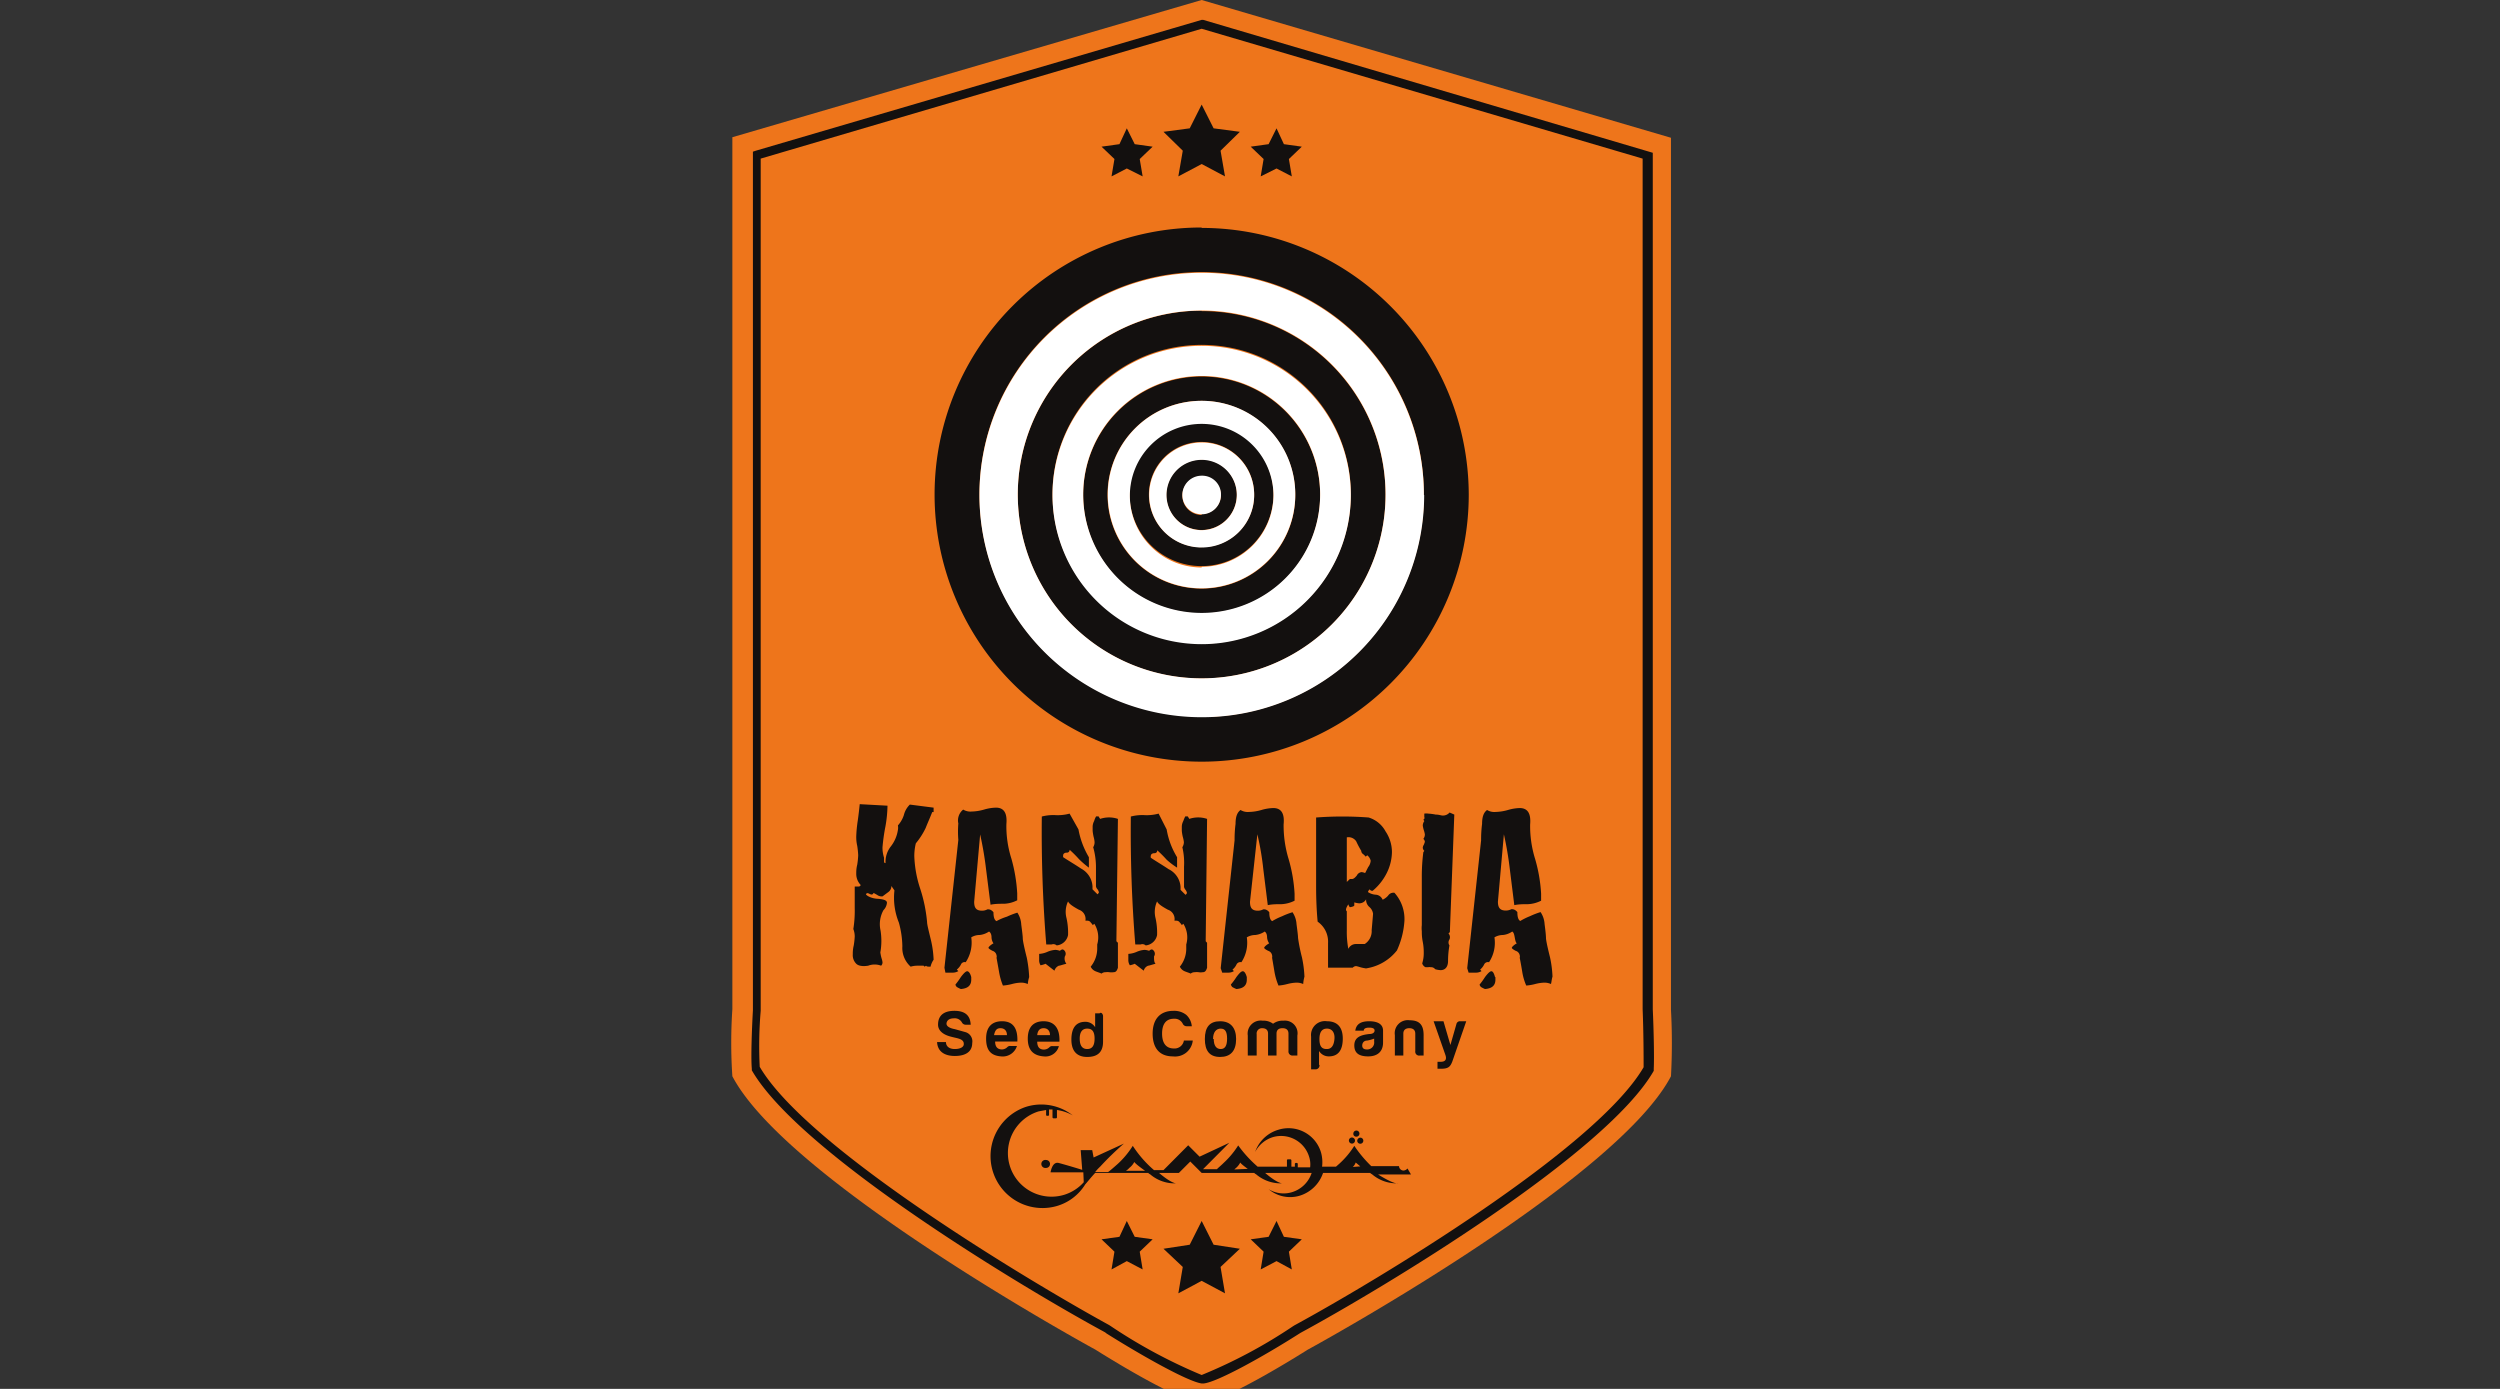 <svg id="Слой_1" data-name="Слой 1" xmlns="http://www.w3.org/2000/svg" width="180" height="100" viewBox="0 0 180 100">
  <rect x="0" y="0" width="180" height="100" fill="#333333" stroke="none"/>
  <defs>
    <style>
      .cls-1 {
        fill: #ee751b;
      }

      .cls-2 {
        fill: #13100f;
      }

      .cls-3 {
        fill: #fff;
      }
    </style>
  </defs>
  <g>
    <path class="cls-1" d="M120.31,77.49c-4,7.63-26.16,19.69-26.16,19.69s-6,3.82-7.63,3.82-7.64-3.82-7.64-3.82S56.73,85.12,52.73,77.49a36,36,0,0,1,0-4.82V9.88L86.52,0l33.79,9.92V72.71A44.37,44.37,0,0,1,120.31,77.49Z"/>
    <path class="cls-2" d="M86.52,99.61h0c-1-.14-4.31-2-6.85-3.6l-.1-.08c-5.93-3.21-22-12.88-25.44-18.87l0-.11c-.07-.82,0-2.78.08-4.21V10.92l.21-.07L86.52,1.43l.11,0L119,11V72.67c.07,1.54.11,3.53.07,4.28l0,.15c-3.43,6-19.52,15.66-25.44,18.87l-.11.07c-2.53,1.61-5.85,3.46-6.85,3.57ZM54.7,76.81C58.12,82.66,74,92.19,79.85,95.4l.11.07A37.82,37.82,0,0,0,86.52,99a36.4,36.4,0,0,0,6.56-3.5l.11-.07c5.85-3.18,21.73-12.7,25.15-18.59,0-.68,0-2.42-.07-4.17V11.42L86.52,2.07,54.77,11.42V72.78A30.22,30.22,0,0,0,54.7,76.81Z"/>
    <g>
      <polygon class="cls-2" points="91.91 9.24 92.44 10.38 93.73 10.56 92.8 11.45 93.01 12.7 91.91 12.13 90.77 12.7 90.98 11.45 90.05 10.56 91.34 10.38 91.91 9.24"/>
      <polygon class="cls-2" points="86.52 7.53 87.38 9.24 89.27 9.49 87.88 10.85 88.2 12.7 86.52 11.81 84.84 12.7 85.16 10.85 83.77 9.49 85.66 9.24 86.52 7.53"/>
      <polygon class="cls-2" points="81.13 9.24 81.7 10.38 82.99 10.56 82.06 11.45 82.27 12.7 81.13 12.13 80.03 12.7 80.24 11.45 79.31 10.56 80.6 10.38 81.13 9.24"/>
    </g>
    <g>
      <polygon class="cls-2" points="91.91 87.91 92.44 89.05 93.73 89.23 92.8 90.12 93.01 91.4 91.91 90.8 90.77 91.4 90.98 90.12 90.05 89.23 91.34 89.05 91.91 87.91"/>
      <polygon class="cls-2" points="86.52 87.91 87.38 89.62 89.27 89.91 87.88 91.22 88.2 93.12 86.52 92.22 84.84 93.12 85.16 91.22 83.77 89.91 85.66 89.62 86.52 87.91"/>
      <polygon class="cls-2" points="81.13 87.91 81.7 89.05 82.99 89.23 82.06 90.12 82.27 91.4 81.13 90.8 80.03 91.4 80.24 90.12 79.31 89.23 80.6 89.05 81.13 87.91"/>
    </g>
    <g>
      <g>
        <g>
          <g>
            <path class="cls-2" d="M74,70.85a1.18,1.18,0,0,0-.5-.1,2.86,2.86,0,0,0-.64.1,3.55,3.55,0,0,1-.65.11,4.59,4.59,0,0,1-.28-1c-.11-.61-.18-1-.18-1a.3.3,0,0,0,0-.18.41.41,0,0,0-.29-.32c-.21-.11-.29-.18-.29-.22s.11-.18.36-.32a.79.79,0,0,1-.14-.43c0-.21-.07-.35-.18-.42a1.47,1.47,0,0,1-.68.25,1.15,1.15,0,0,0-.6.17,2.54,2.54,0,0,1-.4,1.79.29.29,0,0,0-.35.18,1.13,1.13,0,0,1-.29.35l.11.11a.78.78,0,0,1-.43.11h-.5L68,69.68l1-9.21A7.32,7.32,0,0,1,69,59.29a1,1,0,0,1,.35-1,1,1,0,0,0,.61.14,3.45,3.45,0,0,0,.89-.14,3.33,3.33,0,0,1,.86-.14c.57,0,.82.39.75,1.18a7.71,7.71,0,0,0,.36,2.49,11.54,11.54,0,0,1,.42,2.5v.5a2.28,2.28,0,0,1-.92.25c-.33,0-.68,0-1,.07L71,62.61a24.65,24.65,0,0,0-.43-2.53l-.43,4.85c0,.43.14.64.57.64a.81.81,0,0,0,.39-.1c.11,0,.25,0,.43.21,0,.36.07.57.22.64A3.91,3.91,0,0,1,72.5,66a5.78,5.78,0,0,1,.75-.29,1.71,1.71,0,0,1,.28.86c.07.53.11.85.11,1s.11.68.29,1.39a8.89,8.89,0,0,1,.17,1.39A2.49,2.49,0,0,0,74,70.85Zm-4.07-.5v.18c0,.43-.25.64-.75.68a2.25,2.25,0,0,1-.28-.14.33.33,0,0,1-.11-.18,5.29,5.29,0,0,0,.39-.54c.21-.28.36-.42.46-.42S69.86,70.07,69.93,70.35Z"/>
            <path class="cls-2" d="M76.78,69.39h0c-.29.07-.46.14-.54.14a.56.56,0,0,0-.32.36l-.64-.5s-.14.07-.36.11a.67.67,0,0,1-.1-.39v-.43a1.7,1.7,0,0,0,.6-.15,1.78,1.78,0,0,1,.58-.14,1.32,1.32,0,0,1,.32.07.27.27,0,0,1,.21-.1.34.34,0,0,1,.14.5A.61.61,0,0,0,76.78,69.39Zm3.71.29c-.07.21-.14.32-.32.32a1,1,0,0,1-.29,0,1,1,0,0,0-.28,0,.41.41,0,0,0-.29.1c-.14-.07-.28-.1-.46-.18a.66.66,0,0,1-.32-.32A2.06,2.06,0,0,0,79,68.28V68a1.83,1.83,0,0,0-.21-1.49l-.11.1a.94.94,0,0,0-.14-.18.28.28,0,0,0-.25-.14s-.11,0-.14,0a.7.7,0,0,0-.47-.79c-.46-.25-.71-.43-.78-.6a1.76,1.76,0,0,0-.11,1.21,4.83,4.83,0,0,1,.11,1.21.92.92,0,0,1-.82.75.36.36,0,0,0-.36-.07h-.39q-.37-4.6-.32-9.21a3.29,3.29,0,0,1,1-.1,3.22,3.22,0,0,0,1-.11l.64,1.14a6,6,0,0,0,.75,2v.75a6.21,6.21,0,0,1-.71-.61,8.72,8.72,0,0,0-.68-.68.19.19,0,0,1-.21.21c-.14,0-.25.08-.25.18a.35.35,0,0,0,0,.15c.43.28.86.53,1.29.82a1.55,1.55,0,0,1,.82,1.28v.21l.36.36c.07-.07.1-.11.1-.14a.52.52,0,0,0-.1-.22.41.41,0,0,1-.11-.21V62.4A5.31,5.31,0,0,0,78.71,61a.7.7,0,0,0,.1-.36,1.9,1.9,0,0,0-.07-.39,3.39,3.39,0,0,1-.07-.43v-.32a.93.93,0,0,1,.11-.39,1.45,1.45,0,0,1,.14-.33c.07,0,.11,0,.18,0a1.74,1.74,0,0,0,.11.18,2,2,0,0,1,1.28,0l-.11,8.81.11.11Z"/>
            <path class="cls-2" d="M83.2,69.39h0c-.28.07-.46.14-.53.14a.51.51,0,0,0-.32.36l-.65-.5s-.14.07-.35.11a.67.67,0,0,1-.11-.39v-.43a1.79,1.79,0,0,0,.61-.15,1.74,1.74,0,0,1,.57-.14,1.32,1.32,0,0,1,.32.07.28.28,0,0,1,.21-.1.34.34,0,0,1,.14.5C83.09,69.11,83.09,69.28,83.2,69.39Zm3.71.29c-.07.21-.14.32-.32.32a.87.87,0,0,1-.28,0,1.09,1.09,0,0,0-.29,0,.43.43,0,0,0-.29.1c-.14-.07-.28-.1-.46-.18a.66.66,0,0,1-.32-.32,2.06,2.06,0,0,0,.46-1.25V68a1.83,1.83,0,0,0-.21-1.49l-.11.1a.66.66,0,0,0-.14-.18.28.28,0,0,0-.25-.14s-.11,0-.14,0a.7.7,0,0,0-.47-.79c-.46-.25-.71-.43-.78-.6a1.82,1.82,0,0,0-.11,1.21,4.83,4.83,0,0,1,.11,1.21.92.92,0,0,1-.82.75.36.36,0,0,0-.36-.07h-.39q-.37-4.6-.32-9.21a3.29,3.29,0,0,1,1-.1,3.22,3.22,0,0,0,1-.11L84,59.72a5.61,5.61,0,0,0,.75,2v.75A5.45,5.45,0,0,1,84,61.9a8.72,8.72,0,0,0-.68-.68.19.19,0,0,1-.21.21c-.14,0-.25.08-.25.18a.27.27,0,0,0,0,.15c.42.28.85.53,1.28.82A1.53,1.53,0,0,1,85,63.86v.21l.36.36c.07-.07.1-.11.1-.14a.52.52,0,0,0-.1-.22.52.52,0,0,1-.11-.21V62.4A4.91,4.91,0,0,0,85.13,61a.72.72,0,0,0,.11-.36,2.06,2.06,0,0,0-.08-.39,3.39,3.39,0,0,1-.07-.43v-.32a.93.93,0,0,1,.11-.39,2.18,2.18,0,0,1,.14-.33c.07,0,.11,0,.18,0l.11.18a2,2,0,0,1,1.28,0l-.1,8.81.1.11Z"/>
            <path class="cls-2" d="M93.83,70.85a1.15,1.15,0,0,0-.5-.1,3,3,0,0,0-.64.1,3.48,3.48,0,0,1-.64.11,4.53,4.53,0,0,1-.29-1c-.1-.61-.17-1-.17-1a.38.38,0,0,0,0-.18.41.41,0,0,0-.28-.32c-.22-.11-.29-.18-.29-.22s.11-.18.36-.32a.86.86,0,0,1-.15-.43c0-.21-.07-.35-.17-.42a1.51,1.51,0,0,1-.68.25,1.19,1.19,0,0,0-.61.17,2.55,2.55,0,0,1-.39,1.79.31.31,0,0,0-.36.18,1,1,0,0,1-.28.35l.1.11a.75.75,0,0,1-.42.11H88l-.11-.32,1-9.21a8.75,8.75,0,0,1,.07-1.18c0-.5.11-.82.36-1a1,1,0,0,0,.61.14,3.45,3.45,0,0,0,.89-.14,3.27,3.27,0,0,1,.86-.14c.57,0,.82.39.74,1.18a8.32,8.32,0,0,0,.36,2.49,11.09,11.09,0,0,1,.43,2.5v.5a2.33,2.33,0,0,1-.93.25c-.32,0-.68,0-1,.07l-.32-2.57a20.16,20.16,0,0,0-.43-2.53L90,64.93c0,.43.14.64.57.64a.81.81,0,0,0,.39-.1c.11,0,.25,0,.43.21,0,.36.07.57.21.64a4.7,4.7,0,0,1,.71-.35,5.78,5.78,0,0,1,.75-.29,1.71,1.71,0,0,1,.29.86c.07.53.11.85.11,1a12.83,12.83,0,0,0,.28,1.39,8,8,0,0,1,.18,1.39A2.68,2.68,0,0,0,93.83,70.85Zm-4.06-.5v.18c0,.43-.25.64-.75.68a2.72,2.72,0,0,1-.29-.14.51.51,0,0,1-.11-.18,4.61,4.61,0,0,0,.4-.54c.21-.28.35-.42.46-.42S89.69,70.07,89.77,70.35Z"/>
            <path class="cls-2" d="M100.58,68.43a3.48,3.48,0,0,1-2.14,1.28.31.31,0,0,1-.18,0,2.42,2.42,0,0,1-.32-.07,3,3,0,0,0-.29-.08.33.33,0,0,0-.25.11H95.62V67.89a1.75,1.75,0,0,0-.75-1.53c-.07-.75-.11-1.61-.11-2.5v-5a25.07,25.07,0,0,1,3.78,0,2.06,2.06,0,0,1,1.22,1,2.68,2.68,0,0,1,.46,1.49,3.51,3.51,0,0,1-.39,1.54,4,4,0,0,1-1,1.25c-.07,0-.14,0-.21-.11-.11.11-.14.18-.11.21a1.13,1.13,0,0,0,.57.18.58.58,0,0,1,.47.36,1.21,1.21,0,0,0,.39-.29.46.46,0,0,1,.46-.21,2.83,2.83,0,0,1,.72,2A6,6,0,0,1,100.58,68.43Zm-1.72-2.64h0a.78.78,0,0,0-.28-.5.68.68,0,0,1-.22-.54.56.56,0,0,1-.5.29,1.45,1.45,0,0,1-.35-.07v.21c0,.07-.14.11-.32.14a.52.52,0,0,1-.11-.21c-.18.28-.21.43-.11.5V67a6.56,6.56,0,0,0,.11,1.32.6.6,0,0,1,.57-.35h.61a1.1,1.1,0,0,0,.5-1C98.83,66.18,98.86,65.82,98.86,65.79Zm-.42-4.21h0l-.11.1s-.07-.1-.22-.21a.29.29,0,0,1-.1-.21,6.43,6.43,0,0,1-.36-.68.66.66,0,0,0-.68-.29V63.5l.22-.21h.14c.11,0,.21-.07.36-.25a.44.44,0,0,1,.35-.25,1.07,1.07,0,0,1,.25.07l.22-.43a.84.84,0,0,0,.18-.46A.7.7,0,0,0,98.44,61.58Z"/>
            <path class="cls-2" d="M104.71,58.65l-.32,8.46-.1.1a.39.39,0,0,1,.07.43.38.38,0,0,0,0,.43,6.31,6.31,0,0,0-.1,1.11c0,.46-.22.67-.54.67a1.54,1.54,0,0,1-.39-.07.36.36,0,0,0-.32-.14.35.35,0,0,0-.18,0c-.07,0-.14,0-.18,0s-.21-.11-.25-.28a2.41,2.41,0,0,0,.11-.72c0-.18,0-.46-.07-.82s-.07-.6-.07-.78a1.89,1.89,0,0,1,0-.43V63.15a13.64,13.64,0,0,1,.11-1.79l.07-.1a.33.33,0,0,1-.11-.22s0-.1.07-.21a1.25,1.25,0,0,0,.08-.22.31.31,0,0,0-.11-.21.52.52,0,0,0,.11-.32,1.61,1.61,0,0,0-.08-.32,2.42,2.42,0,0,1-.07-.32.56.56,0,0,1,.11-.32l-.07-.11a.13.13,0,0,0,.07-.18v-.25a1,1,0,0,1,.29,0,3.68,3.68,0,0,1,.53.07c.25,0,.39.07.5.07a.63.63,0,0,0,.5-.22Z"/>
            <path class="cls-2" d="M111.67,70.85a1.15,1.15,0,0,0-.5-.1,3,3,0,0,0-.64.1,3.48,3.48,0,0,1-.64.11,4,4,0,0,1-.29-1c-.1-.61-.18-1-.18-1a.3.3,0,0,0,0-.18.41.41,0,0,0-.29-.32c-.21-.11-.28-.18-.28-.22s.11-.18.36-.32c-.08-.07-.11-.21-.15-.43s-.07-.35-.18-.42a1.42,1.42,0,0,1-.67.25,1.19,1.19,0,0,0-.61.17,2.55,2.55,0,0,1-.39,1.79.3.3,0,0,0-.36.18,1.14,1.14,0,0,1-.28.35l.1.11a.76.76,0,0,1-.43.11h-.5l-.1-.32,1-9.21a8.75,8.75,0,0,1,.07-1.18c0-.5.11-.82.36-1a1,1,0,0,0,.61.14,3.51,3.51,0,0,0,.89-.14,3.27,3.27,0,0,1,.85-.14c.57,0,.82.39.75,1.18a8,8,0,0,0,.36,2.49,11.09,11.09,0,0,1,.43,2.5v.5a2.33,2.33,0,0,1-.93.25c-.32,0-.68,0-1,.07l-.32-2.57a24.65,24.65,0,0,0-.43-2.53l-.43,4.85c0,.43.15.64.57.64a.85.85,0,0,0,.4-.1c.1,0,.25,0,.43.21,0,.36.07.57.21.64a4.7,4.7,0,0,1,.71-.35,5.78,5.78,0,0,1,.75-.29,1.71,1.71,0,0,1,.29.86c.07.53.1.85.1,1s.11.68.29,1.39a8,8,0,0,1,.18,1.39C111.71,70.57,111.71,70.71,111.67,70.85Zm-4-.5v.18c0,.43-.25.64-.75.68a2.25,2.25,0,0,1-.28-.14.33.33,0,0,1-.11-.18,5.29,5.29,0,0,0,.39-.54c.21-.28.36-.42.46-.42S107.57,70.07,107.64,70.35Z"/>
          </g>
          <path class="cls-2" d="M67,69.6h0c-.18,0-.29,0-.32-.07l-.11.07-.07-.07h-.43a1.67,1.67,0,0,0-.5.07,1.8,1.8,0,0,1-.6-1.46,6.77,6.77,0,0,0-.25-1.71,4.74,4.74,0,0,1-.32-2.32l-.22-.32a.52.52,0,0,1-.21.43l-.43.32h-.11a.56.56,0,0,1-.28-.11l-.25-.14c-.07.14-.15.14-.29.07s-.18-.07-.25,0,.32.32.79.35.71.11.71.29a.86.86,0,0,1-.25.53A2.08,2.08,0,0,0,63.4,67a4.78,4.78,0,0,1,0,1.49.31.31,0,0,0,0,.18,2.42,2.42,0,0,0,.07.32,1.41,1.41,0,0,1,.07.29.32.32,0,0,1-.1.25,1.3,1.3,0,0,0-.93,0c-.43.07-.72,0-.86-.14a.88.88,0,0,1-.25-.68c0-.14,0-.35.07-.64a5.48,5.48,0,0,0,.07-.64,1.47,1.47,0,0,0-.1-.54,8.23,8.23,0,0,0,.1-1.5V63.83h.25a.16.16,0,0,0,.18-.11,1.16,1.16,0,0,1-.32-.82c0-.15,0-.36.07-.64a5.38,5.38,0,0,0,.07-.68,6,6,0,0,0-.07-.68,2.8,2.8,0,0,1-.07-.68,9.32,9.32,0,0,1,.11-1.14c.07-.5.11-.89.14-1.18l2,.11a9.11,9.11,0,0,1-.15,1.5A13.73,13.73,0,0,0,63.54,61a2.37,2.37,0,0,0,.11.75v.21c0,.11,0,.18.11.18a1.78,1.78,0,0,1,.39-1.21,2.53,2.53,0,0,0,.5-1.18.91.91,0,0,0,0-.32,2.08,2.08,0,0,0,.43-.75,1.56,1.56,0,0,1,.43-.75l1.71.22v.32h-.1c-.15.39-.33.78-.47,1.14a5.31,5.31,0,0,1-.71,1.11,3.87,3.87,0,0,0-.11.92A8.33,8.33,0,0,0,66.26,64a10.85,10.85,0,0,1,.49,2.39c0,.18.11.6.29,1.35a7.28,7.28,0,0,1,.18,1.36A1.44,1.44,0,0,0,67,69.6Z"/>
        </g>
        <path class="cls-2" d="M86.52,27.11a8.53,8.53,0,1,0,8.53,8.53A8.53,8.53,0,0,0,86.52,27.11Zm0,15.27a6.76,6.76,0,1,1,6.74-6.77A6.73,6.73,0,0,1,86.52,42.38Zm0-26a19.23,19.23,0,1,0,19.23,19.23A19.24,19.24,0,0,0,86.52,16.41Zm0,35.21a16,16,0,1,1,16-16A16,16,0,0,1,86.52,51.62Zm0-29.22A13.24,13.24,0,1,0,99.76,35.64,13.24,13.24,0,0,0,86.52,22.4Zm0,23.94A10.74,10.74,0,1,1,97.26,35.61,10.75,10.75,0,0,1,86.52,46.34Zm0-15.91a5.18,5.18,0,1,0,5.17,5.18A5.18,5.18,0,0,0,86.52,30.43Zm0,9a3.79,3.79,0,1,1,3.78-3.78A3.76,3.76,0,0,1,86.52,39.39Zm0-6.32a2.54,2.54,0,1,0,2.53,2.54A2.54,2.54,0,0,0,86.52,33.07Zm0,4a1.39,1.39,0,1,1,1.39-1.39A1.39,1.39,0,0,1,86.52,37Z"/>
        <g>
          <path class="cls-2" d="M69.39,75.13c0-.14-.1-.25-.28-.32s-.39-.1-.64-.17c-.61-.15-.93-.47-.93-.86,0-.68.43-1,1.18-1s1.14.32,1.17,1h-.35a.31.31,0,0,1-.29-.18.59.59,0,0,0-.57-.28c-.32,0-.5.14-.53.35s.21.36.6.43l.75.21a.69.69,0,0,1,.5.79c0,.61-.46.93-1.25.93s-1.25-.36-1.28-1h.64c0,.32.25.5.64.5S69.43,75.38,69.39,75.13Z"/>
          <path class="cls-2" d="M72.07,76.06C71.32,76,71,75.6,71,74.78s.4-1.25,1.15-1.25,1.14.46,1.1,1.46h-1.6c0,.39.18.57.5.57a.57.57,0,0,0,.39-.18.26.26,0,0,1,.21-.07h.47A1.07,1.07,0,0,1,72.07,76.06Zm-.5-1.53h.93c0-.32-.18-.5-.47-.5S71.64,74.21,71.57,74.53Z"/>
          <path class="cls-2" d="M75.14,76.06C74.39,76,74,75.6,74,74.78s.4-1.25,1.14-1.25S76.32,74,76.28,75h-1.6c0,.39.17.57.49.57a.57.57,0,0,0,.4-.18.26.26,0,0,1,.21-.07h.46A1,1,0,0,1,75.14,76.06Zm-.46-1.53h.92c0-.32-.18-.5-.46-.5S74.71,74.21,74.68,74.53Z"/>
          <path class="cls-2" d="M79.42,73.17V75c0,.75-.39,1.1-1.14,1.1s-1.14-.43-1.14-1.25.32-1.28,1-1.28a.82.82,0,0,1,.71.39v-1h.32C79.28,72.85,79.42,73,79.42,73.17Zm-1.68,1.61q0,.75.54.75c.36,0,.53-.25.53-.75s-.17-.72-.53-.72S77.74,74.31,77.74,74.78Z"/>
          <path class="cls-2" d="M84.45,76.06c-1,0-1.46-.64-1.46-1.64s.5-1.64,1.5-1.64a1.41,1.41,0,0,1,.92.29,1.26,1.26,0,0,1,.4.82h-.36a.31.31,0,0,1-.29-.18.65.65,0,0,0-.64-.36c-.6,0-.85.43-.85,1.07s.25,1.07.85,1.07a.68.68,0,0,0,.72-.57h.64A1.28,1.28,0,0,1,84.45,76.06Z"/>
          <path class="cls-2" d="M89,74.81c0,.86-.4,1.29-1.15,1.29s-1.1-.43-1.1-1.29.35-1.28,1.1-1.28S89,74,89,74.81Zm-1.61,0c0,.47.18.72.5.72s.46-.25.46-.75-.14-.72-.46-.72S87.34,74.31,87.34,74.81Z"/>
          <path class="cls-2" d="M90.48,74.46V76h-.64V74.56a.94.94,0,0,1,1.07-1.07,1.14,1.14,0,0,1,.75.22,1.14,1.14,0,0,1,.75-.22.91.91,0,0,1,1,1.07V76h-.32a.29.29,0,0,1-.32-.32V74.42c0-.25-.14-.39-.43-.39s-.43.14-.43.39V76H91.3V74.42c0-.25-.14-.39-.43-.39A.38.38,0,0,0,90.48,74.46Z"/>
          <path class="cls-2" d="M95,76.67a.28.28,0,0,1-.32.32h-.28V74.64a1,1,0,0,1,1.14-1.11c.75,0,1.14.43,1.14,1.25s-.32,1.28-1,1.28a.82.82,0,0,1-.71-.39v1Zm.54-1.14c.32,0,.5-.25.54-.72s-.18-.75-.54-.75-.54.25-.54.75S95.15,75.53,95.51,75.53Z"/>
          <path class="cls-2" d="M98.19,74.21h-.61c.07-.47.39-.68,1-.68s1,.21,1,.68v.85c0,.68-.43,1-1.07,1s-1-.22-1-.79.43-.75,1.07-.82c.25,0,.39-.1.39-.25s-.14-.21-.39-.21S98.19,74.06,98.19,74.21Zm.75.78v-.21a2.63,2.63,0,0,1-.5.14c-.25,0-.36.18-.36.36s.11.28.32.28A.5.5,0,0,0,98.94,75Z"/>
          <path class="cls-2" d="M102.22,76a.28.28,0,0,1-.32-.32V74.42c0-.25-.15-.39-.43-.39s-.43.14-.43.39V76h-.61V74.53a.94.94,0,0,1,1.07-1.07c.72,0,1,.35,1,1.07V76h-.32Z"/>
          <path class="cls-2" d="M103.72,76.45c.35,0,.46-.17.35-.49l-.85-2.43h.71l.5,1.71.43-1.5a.26.26,0,0,1,.28-.21h.43l-1,2.89c-.15.39-.29.53-.82.53-.15,0-.25,0-.25,0v-.5h.18Z"/>
        </g>
      </g>
      <path class="cls-3" d="M86.52,28.86a6.75,6.75,0,1,0,6.74,6.75A6.73,6.73,0,0,0,86.52,28.86Zm0,12a5.17,5.17,0,1,1,5.17-5.17A5.18,5.18,0,0,1,86.52,40.81Zm0-9a3.78,3.78,0,1,0,3.78,3.78A3.76,3.76,0,0,0,86.52,31.86Zm0,6.31a2.53,2.53,0,1,1,2.53-2.53A2.54,2.54,0,0,1,86.52,38.17Zm1.39-2.53a1.39,1.39,0,1,1-1.39-1.39A1.35,1.35,0,0,1,87.91,35.64ZM86.52,24.9A10.74,10.74,0,1,0,97.26,35.64,10.75,10.75,0,0,0,86.52,24.9Zm0,19.23a8.53,8.53,0,1,1,8.53-8.52A8.53,8.53,0,0,1,86.52,44.13Zm16-8.49a16,16,0,1,0-16,16A16,16,0,0,0,102.54,35.64Zm-16,13.2A13.24,13.24,0,1,1,99.76,35.61,13.23,13.23,0,0,1,86.52,48.84Z"/>
    </g>
    <path class="cls-2" d="M92.37,85.2h0Zm8.31,0h0Zm0,0a2.72,2.72,0,0,1-1.89-.65.56.56,0,0,1-.14-.1H95.26a2.57,2.57,0,0,1-1.68,1.64,2.39,2.39,0,0,1-2.24-.47,2.06,2.06,0,0,0,1.67.22,2.14,2.14,0,0,0,1.43-1.39H91.09c.78.67,1.14.75,1.24.75a2.73,2.73,0,0,1-1.89-.65.56.56,0,0,1-.14-.1H86.52l-.82-.82-.82.82H83.45c.79.67,1.14.75,1.25.75a2.71,2.71,0,0,1-1.89-.65.42.42,0,0,1-.14-.1H78.85c-.36.39-.57.67-.71.82a3.57,3.57,0,0,1-2.07,1.57,3.74,3.74,0,0,1-2.22-7.14,3.67,3.67,0,0,1,3.39.61,3.15,3.15,0,0,0-1.14-.39v.53a.07.07,0,0,1-.07.07h-.18a.08.08,0,0,1-.07-.07v-.57h-.25v.39a.07.07,0,0,1-.07.07h-.07a.07.07,0,0,1-.07-.07v-.35l-.54.1a3.14,3.14,0,0,0,1.86,6,3.11,3.11,0,0,0,1.39-.9L78,84.41H75.64s.11-.78.57-.68c.28.07,1.14.32,1.71.5l-.11-1.42h.83l.1.53,2.18-1A21.4,21.4,0,0,0,79.21,84a3.2,3.2,0,0,0-.36.39l.93,0c.14-.1.35-.28.71-.6a6.29,6.29,0,0,0,1.07-1.29,8.07,8.07,0,0,0,1.53,1.75l0,0h.68l1.78-1.79.57.57h0l.25.25,2.14-1-1.89,1.9,1,0c.1-.11.28-.25.46-.43a6.12,6.12,0,0,0,1.07-1.28A9,9,0,0,0,90.55,84l2.11,0v-.46a.07.07,0,0,1,.07-.07h.18a.08.08,0,0,1,.07.07V84h.25V83.8a.08.08,0,0,1,.07-.07h.07a.08.08,0,0,1,.07.07v.25l.89,0a1.75,1.75,0,0,0-.07-.75,2.11,2.11,0,0,0-2.6-1.43,2.16,2.16,0,0,0-1.29,1.07,2.52,2.52,0,0,1,1.68-1.6A2.44,2.44,0,0,1,95.12,83a2.61,2.61,0,0,1,.07,1l1,0,.25-.22a6.12,6.12,0,0,0,1.07-1.28,8.94,8.94,0,0,0,1.22,1.46l2,0a.33.33,0,0,0,.32.32.41.41,0,0,0,.29-.15l.25.43H99.22C100.18,85.16,100.54,85.23,100.68,85.2Zm-18.23-.9c-.75-.53-.78-.64-.78-.64a1.28,1.28,0,0,1-.36.43,1,1,0,0,1-.25.21Zm7.39-.14c-.54-.39-.54-.46-.54-.46a1.31,1.31,0,0,1-.35.43l-.08.07Zm8.1-.18-.33-.28a.73.73,0,0,1-.21.32ZM84.7,85.2h0Zm12.63-2.86a.22.22,0,1,0-.21-.21A.23.23,0,0,0,97.33,82.34Zm.39-.21a.22.22,0,1,0,.22-.22A.24.24,0,0,0,97.72,82.13Zm-.07-.29a.22.22,0,1,0-.21-.21A.2.2,0,0,0,97.65,81.84ZM75.32,83.52a.29.29,0,1,0,0,.57.28.28,0,0,0,.28-.29A.28.28,0,0,0,75.32,83.52Z"/>
  </g>
</svg>
